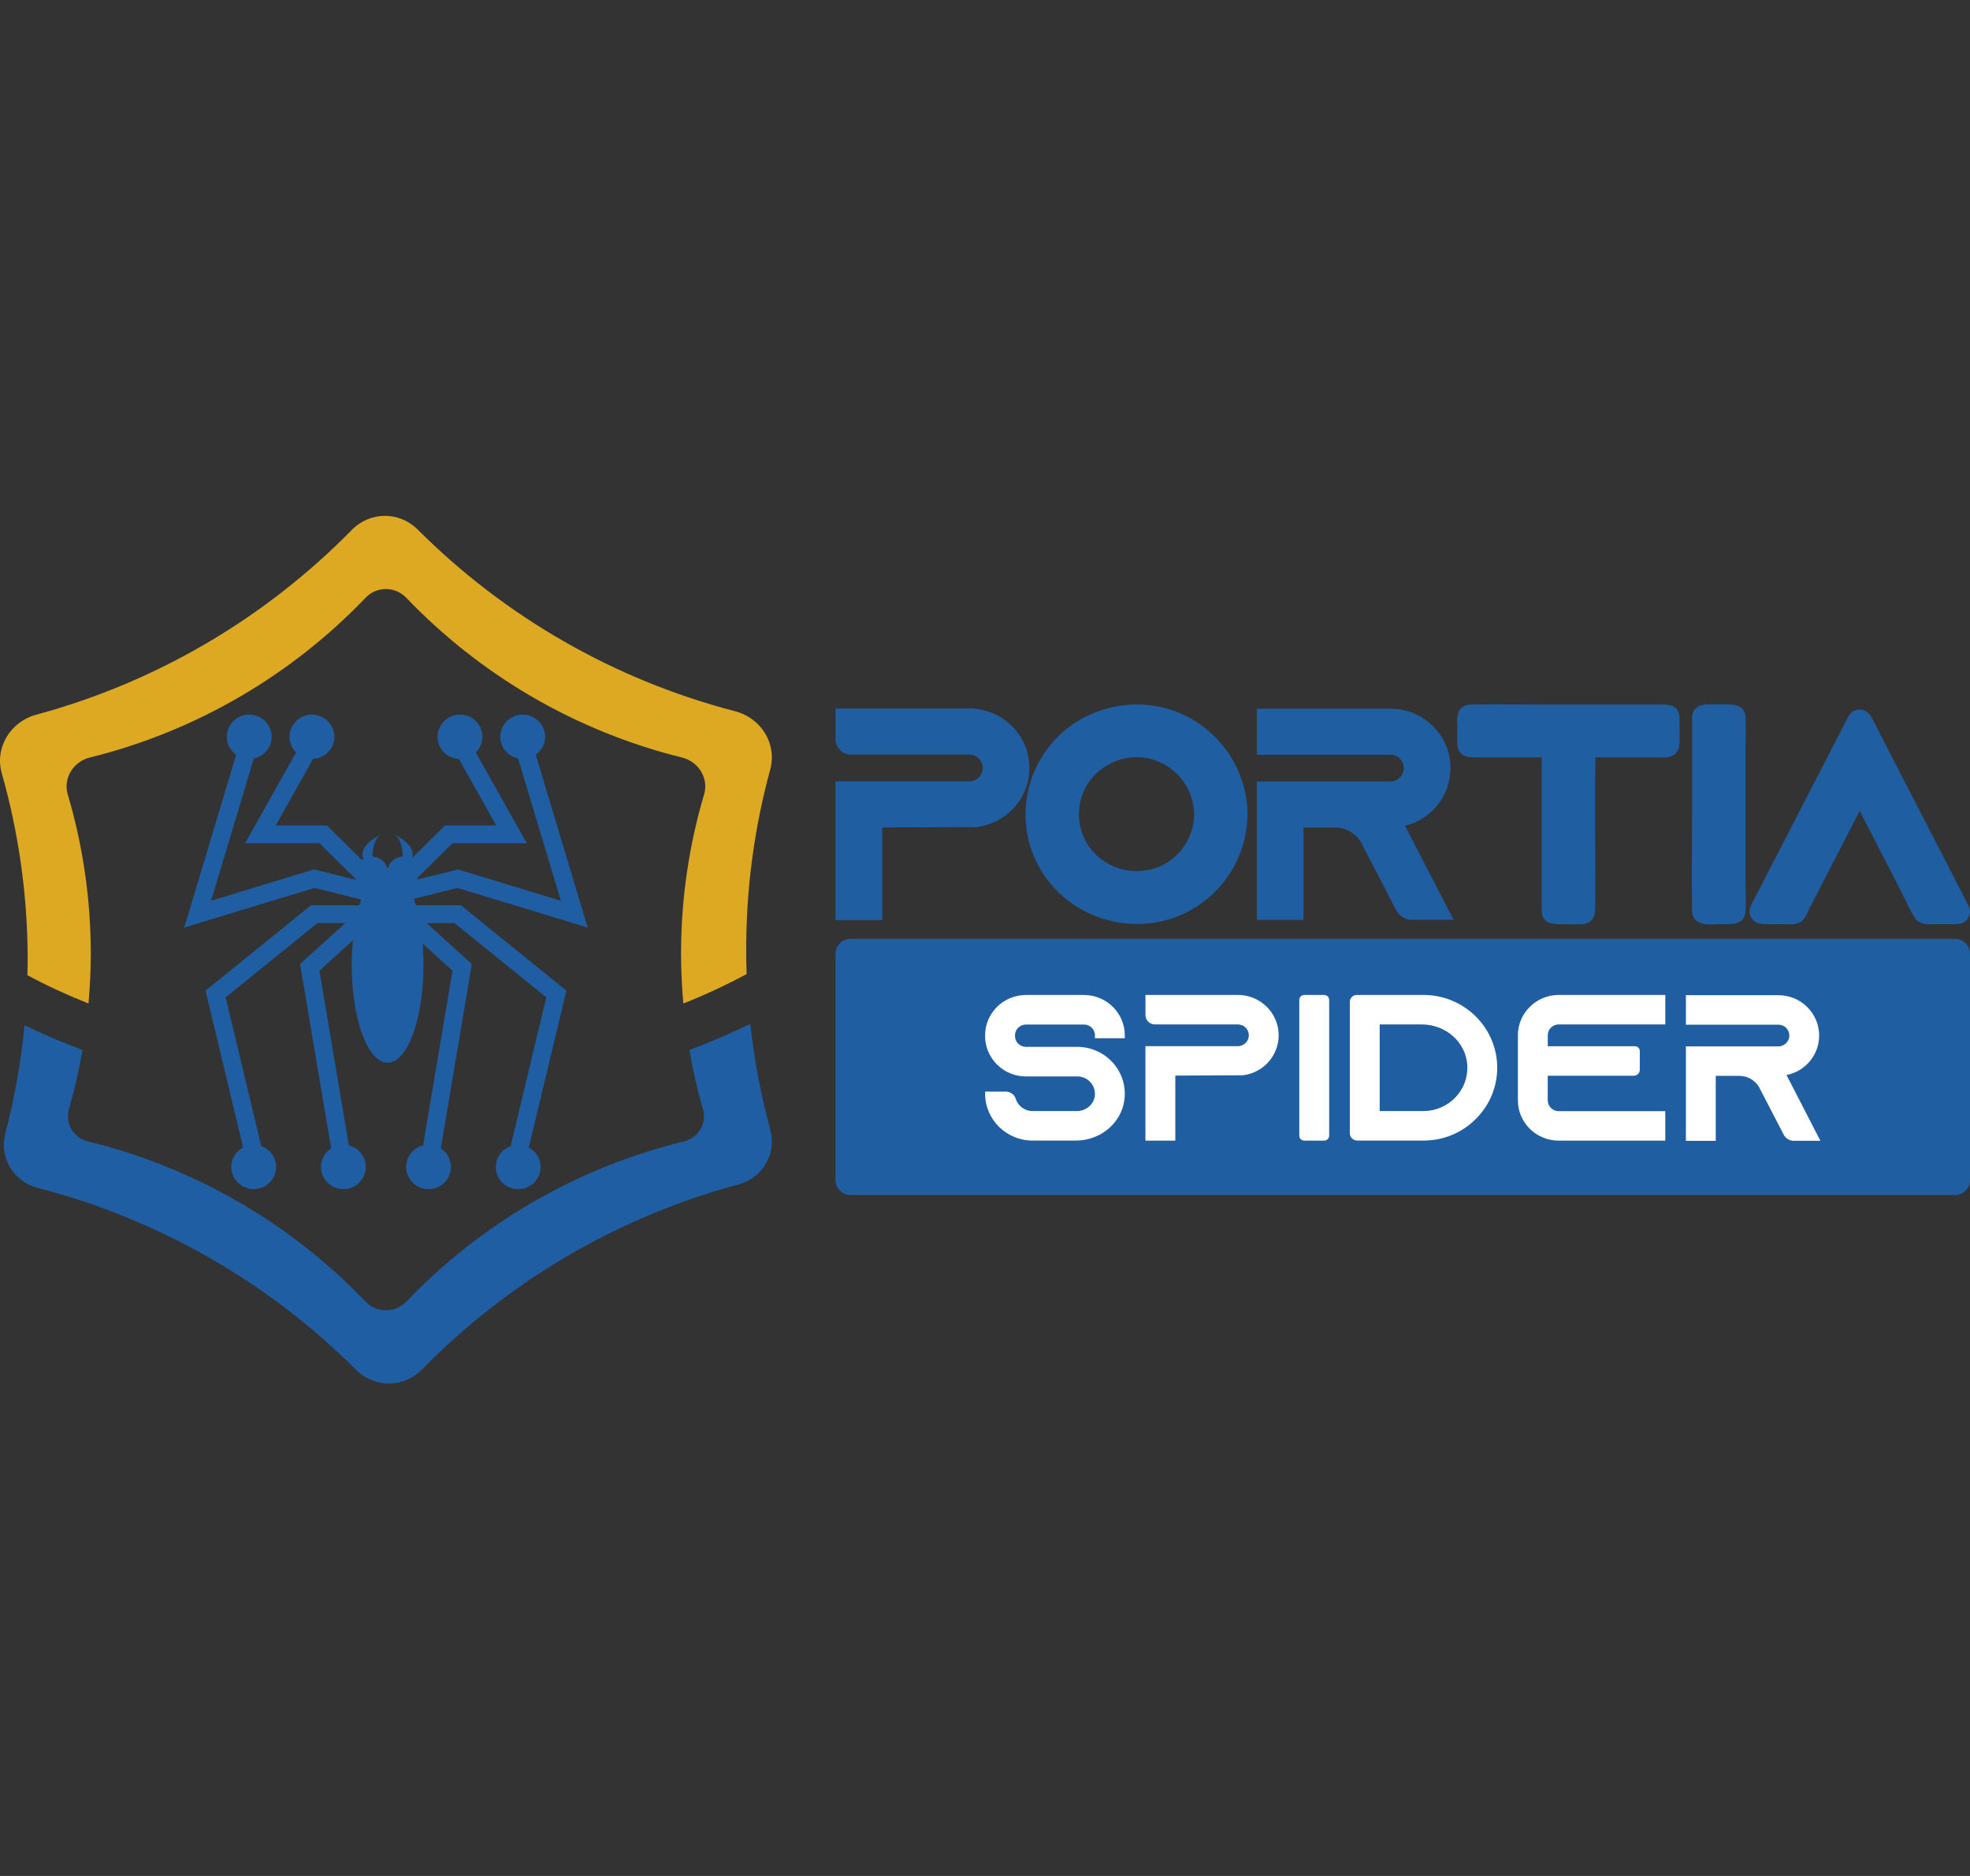 <svg width="84" height="80" viewBox="0 0 84 80" fill="none" xmlns="http://www.w3.org/2000/svg">
<rect x="0" y="0" width="84" height="80" fill="#333333" stroke="none"/>
<g clip-path="url(#clip0_1_165)">
<path d="M83.365 40.038H36.262C35.912 40.038 35.627 40.319 35.627 40.666V50.334C35.627 50.68 35.912 50.962 36.262 50.962H83.365C83.716 50.962 84 50.68 84 50.334V40.666C84 40.319 83.716 40.038 83.365 40.038Z" fill="#205EA2"/>
<path d="M46.218 42.431H43.746C42.786 42.431 42.004 43.203 42.004 44.151V44.183C42.004 44.535 42.112 44.872 42.313 45.157C42.376 45.252 42.45 45.339 42.54 45.423C42.862 45.732 43.29 45.904 43.743 45.904H45.935C46.163 45.904 46.375 46.004 46.519 46.178C46.661 46.35 46.717 46.576 46.672 46.796C46.601 47.135 46.282 47.381 45.913 47.381H44.026C43.699 47.381 43.405 47.166 43.311 46.857C43.255 46.676 43.078 46.551 42.88 46.551H42.005V46.643C42.005 47.743 42.911 48.639 44.027 48.639H45.877C46.924 48.639 47.814 47.894 47.943 46.908C48.016 46.355 47.861 45.813 47.507 45.385C47.484 45.355 47.458 45.32 47.429 45.296C47.049 44.881 46.504 44.643 45.936 44.643H43.744C43.487 44.643 43.279 44.436 43.279 44.183V44.151C43.279 43.898 43.488 43.692 43.744 43.692H46.223C46.48 43.692 46.688 43.898 46.688 44.151V44.275H47.961V44.151C47.961 43.202 47.18 42.431 46.219 42.431" fill="white"/>
<path d="M56.465 42.431H55.611C55.495 42.431 55.401 42.524 55.401 42.639V48.433C55.401 48.548 55.495 48.641 55.611 48.641H56.465C56.581 48.641 56.675 48.548 56.675 48.433V42.639C56.675 42.524 56.581 42.431 56.465 42.431Z" fill="white"/>
<path d="M60.701 42.431H57.852C57.688 42.431 57.556 42.562 57.556 42.722V48.325C57.556 48.498 57.699 48.639 57.874 48.639H60.701C61.541 48.639 62.329 48.315 62.919 47.727C62.975 47.672 63.034 47.608 63.099 47.532C63.578 46.98 63.841 46.269 63.841 45.532C63.841 43.822 62.432 42.43 60.7 42.43M62.058 46.799C61.706 47.168 61.211 47.381 60.7 47.381H58.829V43.687H60.623C61.653 43.687 62.505 44.448 62.564 45.417C62.596 45.933 62.416 46.423 62.059 46.799" fill="white"/>
<path d="M64.722 44.151V46.925C64.722 47.872 65.502 48.642 66.461 48.642H71.007V47.385H66.464C66.206 47.385 65.995 47.177 65.995 46.922V45.875H69.663C69.805 45.875 69.92 45.761 69.92 45.621V44.818C69.92 44.708 69.829 44.617 69.717 44.617H65.996V44.147C65.996 43.893 66.205 43.687 66.461 43.687H71.008V42.429H66.465C65.504 42.429 64.722 43.202 64.722 44.15" fill="white"/>
<path d="M54.012 42.933C53.683 42.609 53.247 42.429 52.783 42.429H48.935L48.842 42.431V43.288C48.842 43.507 49.023 43.687 49.245 43.687H52.783C52.907 43.687 53.018 43.732 53.107 43.815C53.172 43.882 53.249 43.995 53.249 44.149C53.249 44.331 53.141 44.497 52.971 44.572C52.915 44.599 52.854 44.613 52.784 44.613H48.841V48.642H50.115V45.868L52.943 45.855V45.858L53.006 45.853C53.174 45.835 53.342 45.788 53.503 45.714C54.122 45.438 54.522 44.823 54.522 44.148C54.522 43.692 54.34 43.259 54.013 42.931H54.011H54.012V42.933Z" fill="white"/>
<path d="M76.55 45.726C77.168 45.45 77.568 44.835 77.568 44.16C77.568 43.703 77.387 43.271 77.058 42.943C76.73 42.618 76.293 42.44 75.829 42.44H71.886V43.697H75.829C75.953 43.697 76.063 43.742 76.153 43.825C76.218 43.892 76.295 44.005 76.295 44.159C76.295 44.343 76.189 44.505 76.016 44.581C75.96 44.609 75.899 44.623 75.829 44.623H71.886V48.65H73.159V45.879H74.153C74.504 45.879 74.82 46.055 74.999 46.347L76.058 48.391C76.14 48.55 76.304 48.649 76.485 48.649H77.621L76.176 45.844C76.302 45.82 76.428 45.779 76.549 45.724" fill="white"/>
<path d="M50.058 30.313C48.212 29.649 46.054 30.235 44.811 31.739C43.533 33.285 43.371 35.458 44.407 37.147C45.276 38.563 46.838 39.403 48.479 39.403C48.788 39.403 49.098 39.374 49.408 39.313C51.586 38.884 53.179 36.953 53.194 34.722C53.181 32.755 51.92 30.983 50.057 30.313L50.058 30.313ZM46.347 33.48C46.792 32.741 47.622 32.289 48.47 32.289C48.621 32.289 48.772 32.303 48.923 32.333C50.066 32.558 50.905 33.564 50.918 34.722C50.907 35.748 50.262 36.665 49.314 37.004C48.34 37.352 47.237 37.06 46.569 36.277C45.91 35.506 45.819 34.356 46.347 33.48Z" fill="#205EA2"/>
<path d="M71.611 30.582C71.611 30.552 71.607 30.524 71.6 30.492C71.521 30.034 71.093 30.038 70.779 30.044H65.448C65.151 30.044 64.855 30.043 64.558 30.041C63.973 30.038 63.368 30.035 62.773 30.044C62.597 30.047 62.416 30.071 62.278 30.228C62.114 30.415 62.126 30.703 62.137 30.934C62.14 30.986 62.142 31.037 62.142 31.083C62.142 31.154 62.14 31.226 62.138 31.299C62.133 31.465 62.13 31.637 62.147 31.804C62.179 32.114 62.419 32.298 62.789 32.298H65.737V38.612C65.737 38.64 65.737 38.668 65.736 38.697C65.735 38.758 65.734 38.819 65.737 38.879C65.773 39.412 66.269 39.412 66.597 39.412C66.692 39.412 66.788 39.414 66.885 39.417C66.982 39.418 67.08 39.421 67.18 39.421C67.279 39.421 67.379 39.418 67.476 39.412C67.802 39.39 68.009 39.155 68.015 38.8C68.028 38.041 68.024 37.27 68.02 36.523C68.017 36.144 68.015 35.765 68.015 35.386V33.241C68.015 33.109 68.019 32.976 68.022 32.842C68.027 32.663 68.032 32.479 68.028 32.297H70.842L70.914 32.298C70.966 32.3 71.018 32.3 71.069 32.297C71.382 32.277 71.595 32.057 71.611 31.738C71.623 31.481 71.619 31.218 71.615 30.964C71.613 30.836 71.611 30.709 71.611 30.582H71.611Z" fill="#205EA2"/>
<path d="M74.428 37.481V32.017C74.428 31.86 74.431 31.704 74.434 31.546C74.44 31.233 74.445 30.91 74.428 30.593C74.399 30.038 73.906 30.04 73.548 30.039H72.833C72.608 30.039 72.333 30.074 72.205 30.348C72.142 30.481 72.145 30.632 72.149 30.766C72.149 30.794 72.15 30.822 72.15 30.849V34.303C72.15 34.801 72.147 35.3 72.145 35.797C72.14 36.778 72.135 37.792 72.15 38.789V38.842V38.87C72.15 38.9 72.154 38.932 72.161 38.957C72.228 39.358 72.617 39.424 72.974 39.424C73.069 39.424 73.161 39.42 73.245 39.415C73.318 39.411 73.385 39.408 73.444 39.408H73.534C73.896 39.413 74.395 39.418 74.428 38.864C74.447 38.557 74.441 38.242 74.434 37.938C74.431 37.785 74.428 37.633 74.428 37.482V37.481Z" fill="#205EA2"/>
<path d="M83.892 38.532L80.181 31.328C80.139 31.245 80.097 31.161 80.055 31.078C79.971 30.91 79.885 30.735 79.79 30.568C79.706 30.422 79.571 30.315 79.418 30.275C79.282 30.24 79.145 30.259 79.022 30.332C78.895 30.407 78.831 30.517 78.772 30.632L75.84 36.322C75.549 36.885 75.259 37.448 74.969 38.012C74.935 38.078 74.9 38.144 74.865 38.211C74.795 38.343 74.722 38.478 74.659 38.615C74.574 38.802 74.58 38.988 74.676 39.14C74.779 39.303 74.975 39.403 75.2 39.41C75.388 39.415 75.577 39.413 75.765 39.412C75.901 39.41 76.029 39.408 76.176 39.413C76.227 39.415 76.278 39.417 76.331 39.417C76.503 39.417 76.679 39.397 76.817 39.285C76.952 39.176 77.034 38.998 77.106 38.841C77.127 38.794 77.148 38.749 77.169 38.708L79.297 34.578L80.911 37.715C80.99 37.868 81.065 38.024 81.142 38.18C81.297 38.498 81.456 38.827 81.643 39.13C81.827 39.428 82.157 39.418 82.423 39.412C82.465 39.411 82.507 39.41 82.548 39.41H83.456C83.488 39.41 83.519 39.405 83.543 39.398C83.817 39.357 84.018 39.108 83.998 38.835C83.989 38.718 83.939 38.623 83.891 38.531L83.892 38.532Z" fill="#205EA2"/>
<path d="M43.145 30.955L43.118 30.929H43.115C42.633 30.467 42.001 30.213 41.329 30.213H35.848L35.628 30.217V31.524C35.628 31.885 35.926 32.18 36.291 32.18H41.33C41.482 32.18 41.617 32.233 41.726 32.335C41.807 32.42 41.903 32.56 41.903 32.75C41.903 32.975 41.768 33.18 41.557 33.273C41.491 33.306 41.417 33.321 41.331 33.321H35.626V39.237H37.618V35.287L41.467 35.269V35.279L41.655 35.266C41.906 35.238 42.154 35.169 42.391 35.06C43.304 34.653 43.894 33.746 43.894 32.75C43.894 32.076 43.627 31.438 43.143 30.954L43.145 30.955Z" fill="#205EA2"/>
<path d="M60.269 35.095L60.271 35.098L60.348 35.063C61.259 34.657 61.848 33.751 61.848 32.757C61.848 32.084 61.581 31.447 61.097 30.962C60.614 30.485 59.971 30.221 59.287 30.221H53.591V32.187H59.287C59.439 32.187 59.573 32.24 59.682 32.342C59.762 32.425 59.858 32.565 59.858 32.755C59.858 32.982 59.727 33.181 59.512 33.276C59.445 33.309 59.371 33.325 59.286 33.325H53.59V39.228H55.58V35.289H56.904C57.371 35.289 57.791 35.521 58.026 35.905L59.531 38.812C59.664 39.069 59.927 39.227 60.219 39.227H61.98L59.911 35.213C60.032 35.183 60.152 35.143 60.269 35.094V35.095Z" fill="#205EA2"/>
<path d="M19.653 38.605H17.734C17.706 38.508 17.677 38.414 17.646 38.325L19.505 37.865L25.058 39.555L22.844 32.187C23.086 32.015 23.244 31.736 23.244 31.419C23.244 30.897 22.816 30.474 22.288 30.474C21.761 30.474 21.333 30.898 21.333 31.419C21.333 31.875 21.658 32.255 22.091 32.345L23.916 38.413L19.527 37.077L17.781 37.509C17.799 37.478 17.813 37.445 17.826 37.41L19.293 35.959H22.462L20.288 32.088C20.461 31.917 20.568 31.68 20.568 31.419C20.568 30.897 20.14 30.474 19.612 30.474C19.085 30.474 18.657 30.898 18.657 31.419C18.657 31.941 19.06 32.339 19.566 32.363L21.159 35.201H18.976L17.576 36.585C17.636 36.398 17.635 35.996 16.795 35.58C17.177 35.769 17.177 36.526 17.177 36.526H17.179C16.883 36.534 16.635 36.731 16.555 37C16.546 37 16.537 36.998 16.527 36.998C16.518 36.998 16.509 37 16.5 37C16.419 36.732 16.172 36.534 15.876 36.527H15.877C15.877 36.527 15.877 35.769 16.259 35.58C15.342 36.034 15.426 36.474 15.496 36.631C15.474 36.645 15.452 36.66 15.431 36.677L13.939 35.201H11.755L13.349 32.363C13.855 32.339 14.258 31.926 14.258 31.419C14.258 30.913 13.83 30.474 13.302 30.474C12.775 30.474 12.347 30.898 12.347 31.419C12.347 31.68 12.453 31.917 12.626 32.088L10.452 35.959H13.622L15.207 37.527L13.387 37.077L8.999 38.413L10.823 32.345C11.256 32.255 11.582 31.875 11.582 31.419C11.582 30.897 11.153 30.474 10.626 30.474C10.099 30.474 9.67 30.898 9.67 31.419C9.67 31.736 9.828 32.016 10.07 32.187L7.856 39.555L13.41 37.865L15.398 38.357C15.371 38.437 15.346 38.52 15.322 38.605H13.262L8.765 42.245L10.366 48.931C10.066 49.091 9.862 49.404 9.862 49.764C9.862 50.287 10.291 50.71 10.818 50.71C11.345 50.71 11.774 50.286 11.774 49.764C11.774 49.354 11.509 49.006 11.14 48.875L9.622 42.532L13.536 39.363H14.725L12.795 41.113L14.12 48.973C13.859 49.141 13.686 49.433 13.686 49.764C13.686 50.287 14.114 50.71 14.641 50.71C15.169 50.71 15.597 50.286 15.597 49.764C15.597 49.323 15.29 48.952 14.876 48.848L13.62 41.394L15.049 40.099C15.016 40.438 14.998 40.792 14.998 41.159C14.998 43.457 15.683 45.32 16.527 45.32C17.372 45.32 18.057 43.457 18.057 41.159C18.057 40.842 18.043 40.534 18.019 40.237L19.295 41.394L18.039 48.848C17.625 48.952 17.317 49.322 17.317 49.764C17.317 50.287 17.746 50.71 18.273 50.71C18.801 50.71 19.229 50.286 19.229 49.764C19.229 49.433 19.056 49.141 18.795 48.973L20.119 41.113L18.19 39.363H19.379L23.293 42.532L21.774 48.875C21.405 49.007 21.141 49.355 21.141 49.764C21.141 50.287 21.569 50.71 22.096 50.71C22.624 50.71 23.052 50.286 23.052 49.764C23.052 49.404 22.849 49.091 22.549 48.931L24.15 42.245L19.652 38.605H19.653ZM15.272 37.508C15.28 37.523 15.289 37.536 15.298 37.55L15.244 37.536L15.273 37.508L15.272 37.508Z" fill="#205EA4"/>
<path d="M31.818 40.633C31.804 37.927 32.162 35.306 32.843 32.814C33.141 31.724 32.454 30.619 31.349 30.332C26.142 28.979 21.49 26.261 17.813 22.585C17.027 21.799 15.779 21.805 15.001 22.598C11.36 26.31 6.737 29.074 1.543 30.479C0.442 30.777 -0.234 31.888 0.075 32.976C0.781 35.461 1.165 38.079 1.179 40.785C1.18 41.054 1.176 41.322 1.169 41.589C1.987 42.027 2.858 42.43 3.774 42.795C3.836 42.095 3.871 41.387 3.871 40.671C3.871 38.312 3.527 36.033 2.889 33.879C2.685 33.187 3.124 32.48 3.83 32.305C8.398 31.173 12.454 28.766 15.591 25.489C16.063 24.997 16.848 24.997 17.32 25.489C20.457 28.767 24.513 31.173 29.081 32.305C29.787 32.48 30.226 33.188 30.022 33.879C29.383 36.033 29.04 38.312 29.04 40.671C29.04 41.387 29.076 42.094 29.137 42.795C30.088 42.416 30.991 41.996 31.836 41.538C31.825 41.237 31.818 40.935 31.816 40.632L31.818 40.633Z" fill="#DDA923"/>
<path d="M31.991 43.662C31.168 44.065 30.301 44.437 29.394 44.775C29.542 45.629 29.734 46.469 29.971 47.291C30.148 47.905 29.789 48.521 29.161 48.675C24.561 49.799 20.476 52.214 17.321 55.51C16.848 56.003 16.064 56.003 15.592 55.51C12.436 52.214 8.351 49.799 3.751 48.675C3.124 48.522 2.765 47.906 2.942 47.291C3.178 46.469 3.37 45.629 3.518 44.775C2.657 44.454 1.832 44.102 1.046 43.722C0.896 45.298 0.62 46.839 0.227 48.334C-0.04 49.354 0.568 50.389 1.599 50.655C6.825 52.005 11.493 54.728 15.181 58.414C15.967 59.2 17.215 59.194 17.994 58.4C21.645 54.678 26.284 51.909 31.497 50.508C32.525 50.232 33.123 49.19 32.845 48.172C32.446 46.711 32.159 45.204 31.991 43.661V43.662Z" fill="#205EA4"/>
</g>
<defs>
<clipPath id="clip0_1_165">
<rect width="84" height="37" fill="white" transform="translate(0 22)"/>
</clipPath>
</defs>
</svg>
